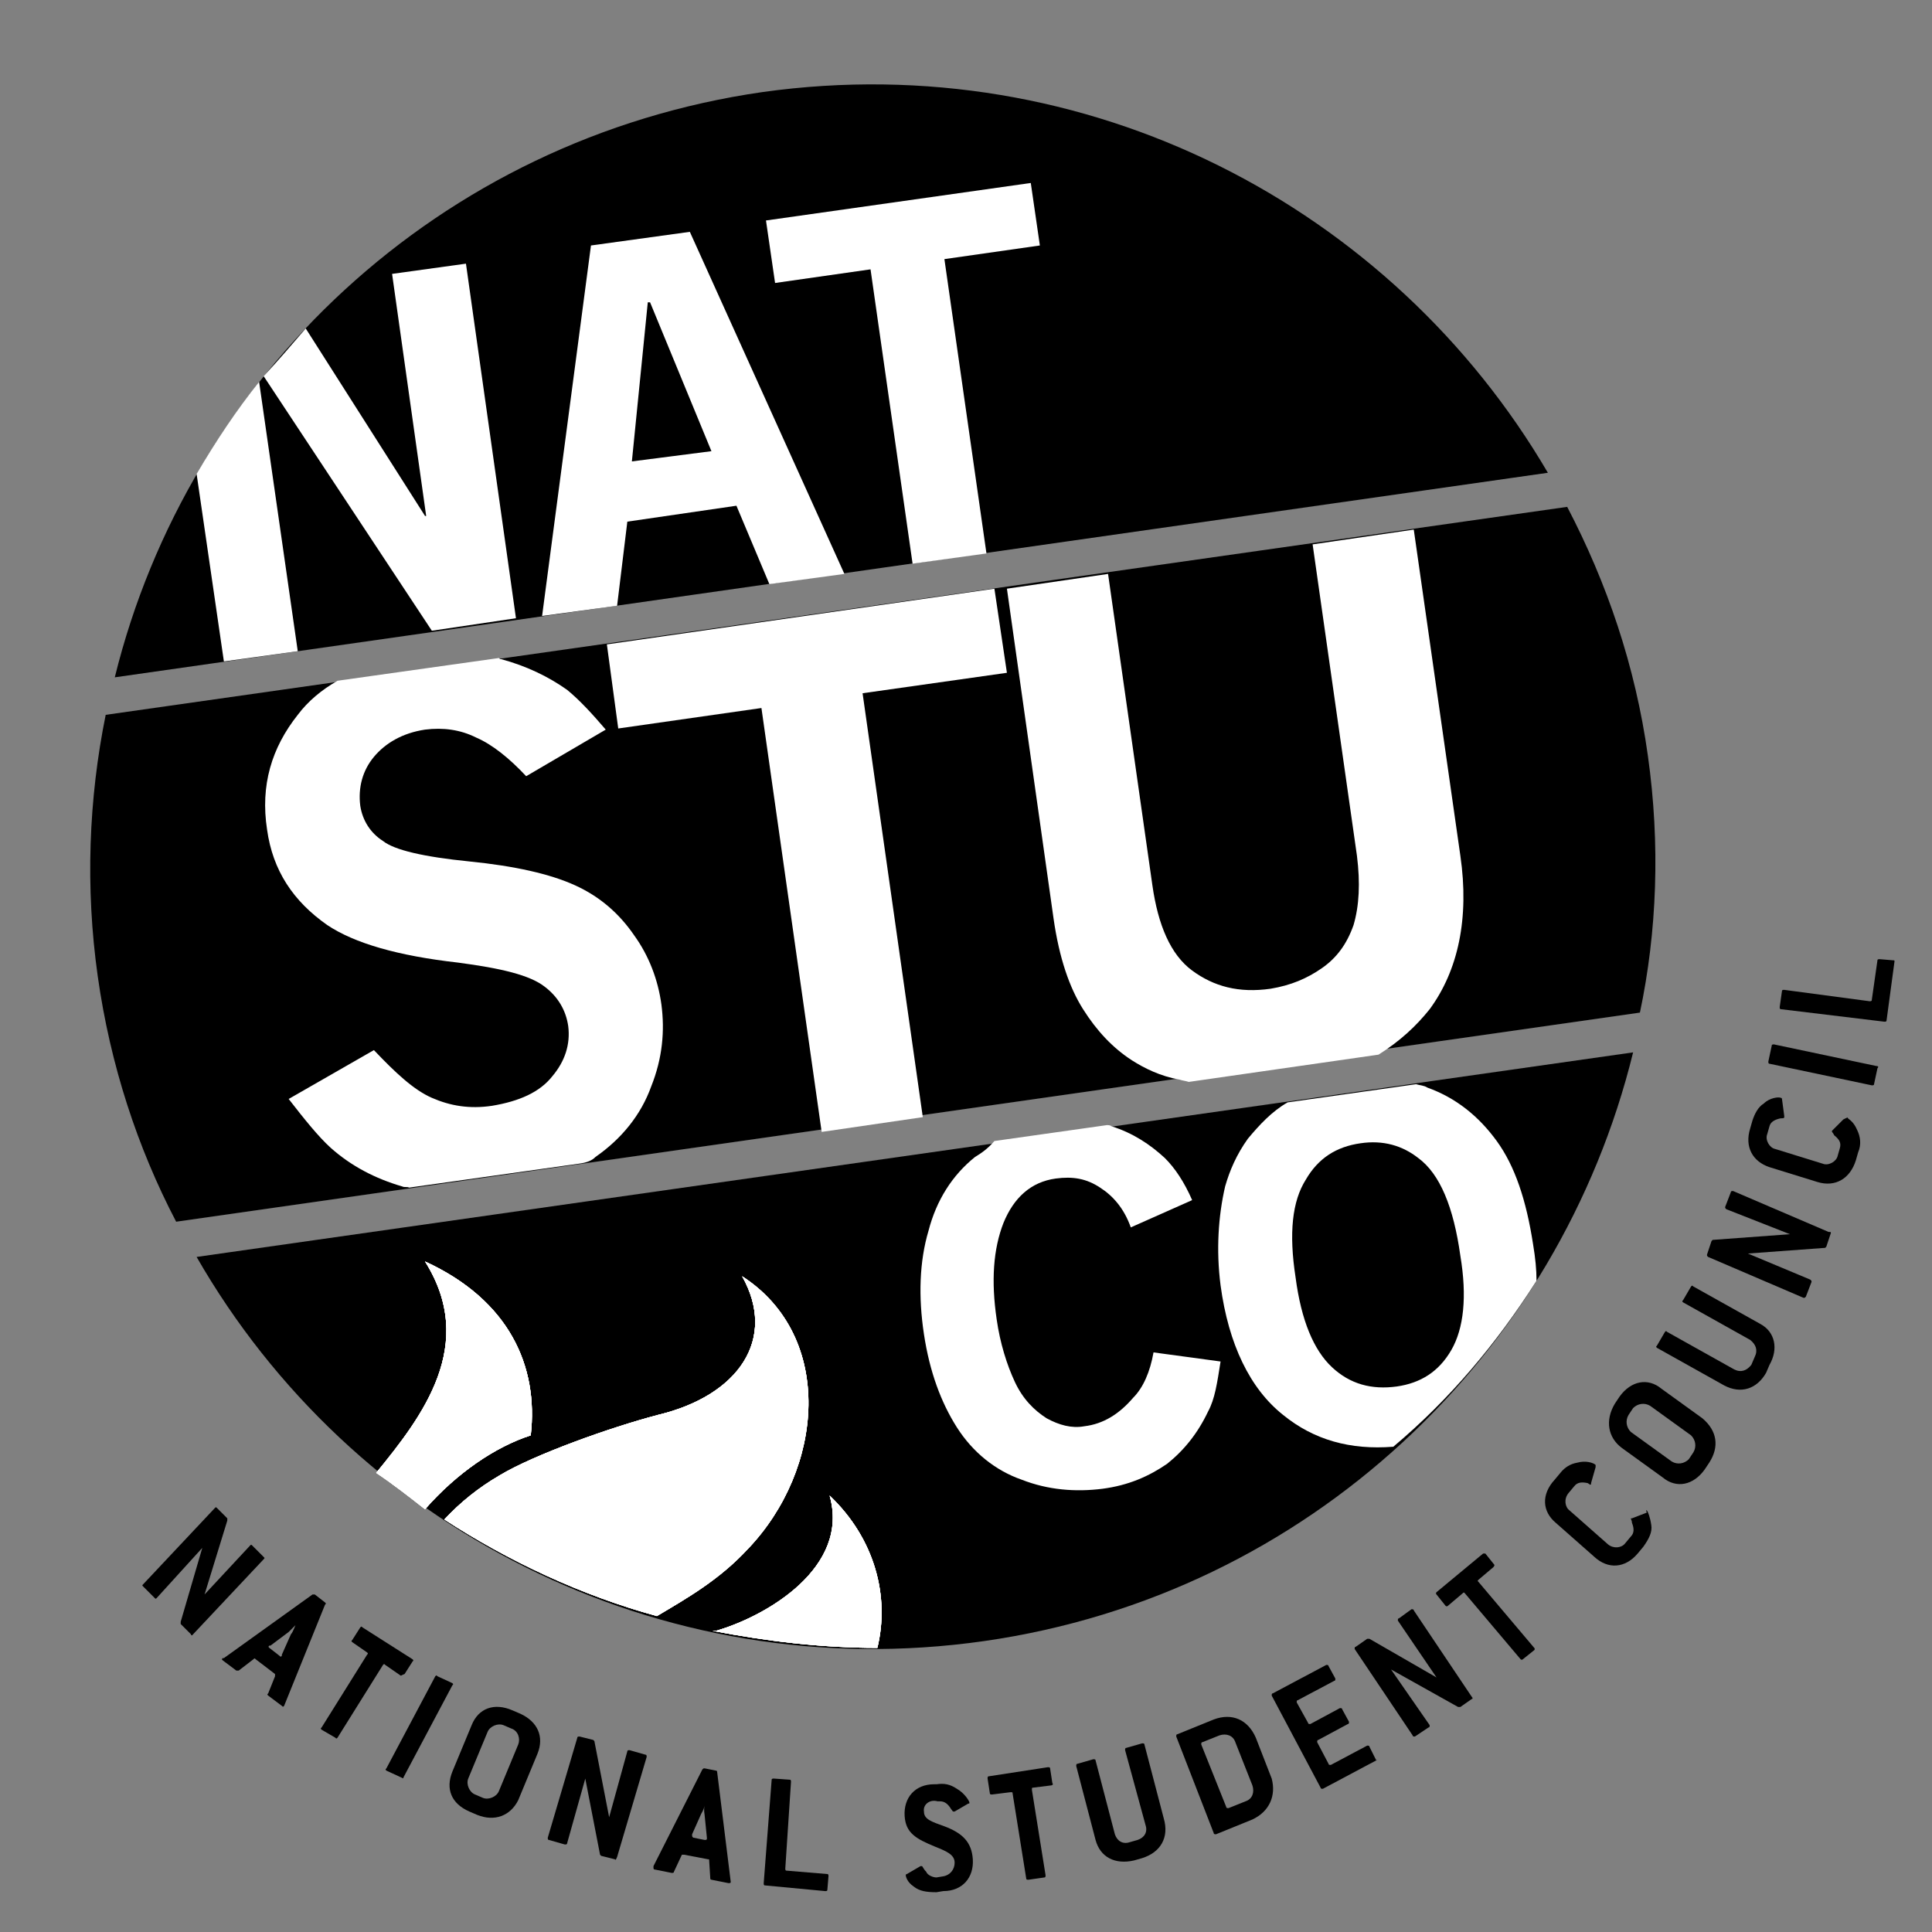 <?xml version="1.0" encoding="utf-8"?>
<!-- Generator: Adobe Illustrator 21.1.0, SVG Export Plug-In . SVG Version: 6.00 Build 0)  -->
<svg version="1.1" id="Layer_1" xmlns="http://www.w3.org/2000/svg" xmlns:xlink="http://www.w3.org/1999/xlink" x="0px" y="0px"
	 viewBox="0 0 170 170" style="enable-background:new 0 0 170 170;" xml:space="preserve">
<rect x="0" y="0" width="170" height="170" fill="#808080" stroke="none"/>
<style type="text/css">
	.st0{fill:none;}
	.st1{fill:#FFFFFF;}
</style>
<path class="st0" d="M143.6,92.7c0.2-1.1,0.5-2.2,0.7-3.3L15.6,107.7c0.6,1,1.1,2.1,1.6,3L143.6,92.7z"/>
<path d="M86.6,144.4c28.6-4.1,50.6-25.3,57.1-51.8l-126.4,18C30.9,134.3,57.9,148.5,86.6,144.4z"/>
<path class="st0" d="M10,59.6c-0.2,1.1-0.6,2.2-0.7,3.3l128.6-18.3c-0.6-1-1.1-2.1-1.6-3L10,59.6z"/>
<path d="M67.1,8.1c-28.5,4.1-50.5,25.1-57,51.5l126.1-18C122.5,18.2,95.7,4.1,67.1,8.1z"/>
<path class="st0" d="M10,59.6c-0.2,1.1-0.6,2.2-0.7,3.3l128.6-18.3c-0.6-1-1.1-2.1-1.6-3L10,59.6z"/>
<path class="st0" d="M10,59.6c-0.2,1.1-0.6,2.2-0.7,3.3l128.6-18.3c-0.6-1-1.1-2.1-1.6-3L10,59.6z"/>
<path class="st0" d="M10,59.6c-0.2,1.1-0.6,2.2-0.7,3.3l128.6-18.3c-0.6-1-1.1-2.1-1.6-3L10,59.6z"/>
<path d="M145,66.5c-1.1-7.9-3.6-15.2-7.1-21.9L9.3,62.9c-1.5,7.4-1.8,15.2-0.7,23s3.5,15.1,6.9,21.6l128.8-18.4
	C145.8,82,146.1,74.3,145,66.5z"/>
<path class="st1" d="M19.7,58.2l6.5-0.9l-3.4-23.7c-2,2.5-3.8,5.2-5.5,8.1L19.7,58.2z"/>
<path class="st1" d="M41,23.2l-6.5,0.9l3,21.3h-0.1L26.9,28.9c-1.2,1.4-2.4,2.8-3.7,4.2L38,55.5l7.4-1.1L41,23.2L41,23.2z"/>
<path d="M57.2,26.5H57l-1.4,14l7-1L57.2,26.5z"/>
<path class="st1" d="M60.7,20.4L52,21.6l-4.3,32.6l6.6-0.9l0.9-7.4l9.6-1.4l2.9,6.9l6.6-0.9L60.7,20.4z M55.6,40.6l1.4-14h0.2
	l5.4,13.1L55.6,40.6z"/>
<polygon class="st1" points="86.8,48.7 83.1,22.8 91.5,21.6 90.7,16.1 67.4,19.4 68.2,24.9 76.6,23.7 80.3,49.6 "/>
<path class="st1" d="M52.4,101.8c2.3-1.6,4-3.7,4.9-6.2c1-2.5,1.2-4.9,0.9-7.2c-0.3-2.2-1.1-4.3-2.4-6.1c-1.3-1.9-3-3.4-5.2-4.4
	s-5.3-1.7-9.3-2.1s-6.6-1-7.6-1.8c-1.1-0.7-1.8-1.8-2-3.1c-0.2-1.6,0.2-3.1,1.2-4.3s2.5-2.1,4.5-2.4c1.6-0.2,3.1,0,4.5,0.7
	c1.4,0.6,2.9,1.8,4.4,3.4l7-4.1c-1.2-1.4-2.3-2.6-3.4-3.5c-1.7-1.2-3.6-2.1-5.8-2.7c-0.1,0-0.1,0-0.2-0.1l-14.2,2
	c-1.4,0.8-2.6,1.8-3.5,3c-2.3,2.9-3.3,6.2-2.7,10.1c0.5,3.6,2.3,6.3,5.3,8.4c2.4,1.6,6.2,2.7,11.5,3.3c3.8,0.5,6.3,1.1,7.6,2.1
	c1.2,0.9,1.9,2.1,2.1,3.5c0.2,1.6-0.3,3.1-1.4,4.4c-1.1,1.4-2.9,2.2-5.3,2.6c-2,0.3-3.7,0-5.3-0.7s-3.2-2.2-5.1-4.2l-7.5,4.3
	c1.4,1.8,2.6,3.3,3.7,4.3c1.8,1.6,3.9,2.7,6.3,3.4c0.2,0.1,0.4,0,0.6,0.1l14.9-2.1C51.7,102.3,52.1,102.1,52.4,101.8z"/>
<polygon class="st1" points="81.2,98.3 75.9,61 88.6,59.2 87.5,51.8 53.4,56.7 54.4,64.1 67,62.3 72.3,99.6 "/>
<path class="st1" d="M125.8,88.8c2.5-3.4,3.5-8,2.7-13.5l-4.1-28.7l-8.9,1.3l3.9,27.4c0.3,2.4,0.2,4.4-0.3,6.1
	c-0.6,1.7-1.5,2.9-2.8,3.8s-2.7,1.5-4.5,1.8c-2.8,0.4-5-0.2-6.9-1.6s-3-4-3.5-7.5l-3.9-27.4l-8.9,1.3l4.1,29c0.5,3.5,1.4,6.1,2.6,8
	s2.6,3.4,4.3,4.5c1.1,0.7,2.5,1.4,4.2,1.7c0.3,0.1,0.5,0.1,0.8,0.2l16.7-2.4C123.2,91.6,124.6,90.3,125.8,88.8z"/>
<path class="st0" d="M15.6,107.7c0.6,1,1.1,2.1,1.6,3l126.4-18c0.2-1.1,0.5-2.2,0.7-3.3L15.6,107.7z"/>
<path class="st1" d="M65.8,136.3c6.7-7,7.7-18.7-0.5-24c3.1,5.5-0.3,10.5-7.4,12.2c-4.2,1.1-10.9,3.5-13.9,5.3
	c-1.9,1.1-3.5,2.4-4.9,3.9c5.7,3.7,12.1,6.7,18.7,8.5C60.5,140.6,63.3,139,65.8,136.3z"/>
<path class="st1" d="M37.4,132.8c2.8-3.2,6.2-5.5,9.3-6.5c0.7-6.1-1.9-11.9-9.3-15.3c4.6,7.3-0.2,13.6-4.3,18.6
	C34.6,130.6,36,131.7,37.4,132.8z"/>
<path class="st1" d="M73,131.6c1.8,6.3-5.5,10.6-10,11.9c-0.1,0-0.2,0-0.3,0c4.7,0.9,9.5,1.5,14.5,1.5C78.3,140.5,77,135.4,73,131.6
	z"/>
<path class="st0" d="M15.6,107.7c0.6,1,1.1,2.1,1.6,3l126.4-18c0.2-1.1,0.5-2.2,0.7-3.3L15.6,107.7z"/>
<path class="st1" d="M65.8,136.3c6.7-7,7.7-18.7-0.5-24c3.1,5.5-0.3,10.5-7.4,12.2c-4.2,1.1-10.9,3.5-13.9,5.3
	c-1.9,1.1-3.5,2.4-4.9,3.9c5.7,3.7,12.1,6.7,18.7,8.5C60.5,140.6,63.3,139,65.8,136.3z"/>
<path class="st1" d="M37.4,132.8c2.8-3.2,6.2-5.5,9.3-6.5c0.7-6.1-1.9-11.9-9.3-15.3c4.6,7.3-0.2,13.6-4.3,18.6
	C34.6,130.6,36,131.7,37.4,132.8z"/>
<path class="st1" d="M73,131.6c1.8,6.3-5.5,10.6-10,11.9c-0.1,0-0.2,0-0.3,0c4.7,0.9,9.5,1.5,14.5,1.5C78.3,140.5,77,135.4,73,131.6
	z"/>
<path class="st0" d="M15.6,107.7c0.6,1,1.1,2.1,1.6,3l126.4-18c0.2-1.1,0.5-2.2,0.7-3.3L15.6,107.7z"/>
<path class="st1" d="M65.8,136.3c6.7-7,7.7-18.7-0.5-24c3.1,5.5-0.3,10.5-7.4,12.2c-4.2,1.1-10.9,3.5-13.9,5.3
	c-1.9,1.1-3.5,2.4-4.9,3.9c5.7,3.7,12.1,6.7,18.7,8.5C60.5,140.6,63.3,139,65.8,136.3z"/>
<path class="st1" d="M37.4,132.8c2.8-3.2,6.2-5.5,9.3-6.5c0.7-6.1-1.9-11.9-9.3-15.3c4.6,7.3-0.2,13.6-4.3,18.6
	C34.6,130.6,36,131.7,37.4,132.8z"/>
<path class="st1" d="M73,131.6c1.8,6.3-5.5,10.6-10,11.9c-0.1,0-0.2,0-0.3,0c4.7,0.9,9.5,1.5,14.5,1.5C78.3,140.5,77,135.4,73,131.6
	z"/>
<path class="st0" d="M15.6,107.7c0.6,1,1.1,2.1,1.6,3l126.4-18c0.2-1.1,0.5-2.2,0.7-3.3L15.6,107.7z"/>
<path class="st1" d="M65.8,136.3c6.7-7,7.7-18.7-0.5-24c3.1,5.5-0.3,10.5-7.4,12.2c-4.2,1.1-10.9,3.5-13.9,5.3
	c-1.9,1.1-3.5,2.4-4.9,3.9c5.7,3.7,12.1,6.7,18.7,8.5C60.5,140.6,63.3,139,65.8,136.3z"/>
<path class="st1" d="M37.4,132.8c2.8-3.2,6.2-5.5,9.3-6.5c0.7-6.1-1.9-11.9-9.3-15.3c4.6,7.3-0.2,13.6-4.3,18.6
	C34.6,130.6,36,131.7,37.4,132.8z"/>
<path class="st1" d="M73,131.6c1.8,6.3-5.5,10.6-10,11.9c-0.1,0-0.2,0-0.3,0c4.7,0.9,9.5,1.5,14.5,1.5C78.3,140.5,77,135.4,73,131.6
	z"/>
<path d="M16.8,143.8l-0.9-0.9v-0.2l1.9-6.5l-4,4.4c-0.1,0.1-0.1,0.1-0.2,0l-1-1c-0.1-0.1-0.1-0.1,0-0.2l6.3-6.7
	c0.1-0.1,0.1-0.1,0.2,0l0.9,0.9v0.2l-2,6.5l4-4.3c0.1-0.1,0.1-0.1,0.2,0l1,1c0.1,0.1,0.1,0.1,0,0.2l-6.3,6.7
	C16.9,143.9,16.8,143.9,16.8,143.8z"/>
<path d="M25,150.1c-0.1,0.1-0.1,0.1-0.2,0l-1.2-0.9c-0.1-0.1-0.1-0.1,0-0.2l0.6-1.5c0-0.1,0-0.1,0-0.2l-1.7-1.3
	c-0.1-0.1-0.1-0.1-0.2,0l-1.3,1c-0.1,0-0.1,0-0.2,0l-1.2-0.9c-0.1-0.1-0.1-0.1,0-0.2c0,0,0,0,0.1,0l7.8-5.6c0.1,0,0.1,0,0.2,0
	l0.9,0.7c0.1,0.1,0.1,0.1,0,0.2L25,150.1L25,150.1z M25.6,143.8c0.1-0.1,0.2-0.3,0.4-0.8l0,0c-0.4,0.4-0.5,0.5-0.6,0.6l-1.6,1.2
	c0,0,0,0-0.1,0c-0.1,0.1-0.1,0.1,0,0.2l0.9,0.7c0.1,0.1,0.1,0.1,0.2,0c0,0,0,0,0-0.1L25.6,143.8z"/>
<path d="M35.2,147.4l-1.3-0.9c-0.1-0.1-0.1-0.1-0.2,0l-4,6.4c-0.1,0.1-0.1,0.1-0.2,0l-1.2-0.7c-0.1-0.1-0.1-0.1,0-0.2l4-6.4
	c0.1-0.1,0.1-0.1,0-0.2l-1.3-0.9c-0.1-0.1-0.1-0.1,0-0.2l0.7-1.1c0.1-0.1,0.1-0.1,0.2,0l4.4,2.8c0.1,0.1,0.1,0.1,0,0.2l-0.7,1.1
	C35.3,147.4,35.3,147.5,35.2,147.4z"/>
<path d="M35.3,156.4l-1.3-0.6c-0.1-0.1-0.1-0.1,0-0.2l4.3-8.1c0.1-0.1,0.1-0.1,0.2,0l1.3,0.6c0.1,0.1,0.1,0.1,0,0.2l-4.3,8.1
	C35.5,156.5,35.5,156.5,35.3,156.4z"/>
<path d="M42,159.7l-0.7-0.3c-1.6-0.7-2.1-2-1.5-3.5l1.7-4.1c0.6-1.5,2-2,3.6-1.3l0.7,0.3c1.5,0.7,2.1,2,1.5,3.5l-1.7,4.1
	C44.9,159.8,43.5,160.3,42,159.7z M45.6,153.5c0.2-0.5,0-1.2-0.6-1.4l-0.7-0.3c-0.5-0.2-1.2,0.1-1.4,0.6l-1.7,4.1
	c-0.2,0.5,0.1,1.2,0.6,1.4l0.7,0.3c0.5,0.2,1.2-0.1,1.4-0.6L45.6,153.5z"/>
<path d="M54.1,163.6l-1.2-0.3l-0.1-0.1l-1.3-6.7l-1.6,5.7c0,0.1-0.1,0.1-0.2,0.1l-1.4-0.4c-0.1,0-0.1-0.1-0.1-0.2l2.6-8.8
	c0-0.1,0.1-0.1,0.2-0.1l1.2,0.3l0.1,0.1l1.3,6.7l1.6-5.8c0-0.1,0.1-0.1,0.2-0.1l1.4,0.4c0.1,0,0.1,0.1,0.1,0.2l-2.6,8.8
	C54.2,163.6,54.2,163.7,54.1,163.6z"/>
<path d="M64.3,165.6c0,0.1-0.1,0.1-0.2,0.1l-1.5-0.3c-0.1,0-0.1-0.1-0.1-0.1l-0.1-1.6c0-0.1,0-0.1-0.1-0.1l-2.1-0.4
	c-0.1,0-0.1,0-0.2,0l-0.7,1.5c0,0.1-0.1,0.1-0.2,0.1l-1.5-0.3c-0.1,0-0.1-0.1-0.1-0.2c0,0,0,0,0-0.1l4.3-8.5
	c0.1-0.1,0.1-0.1,0.2-0.1l1,0.2c0.1,0,0.1,0.1,0.1,0.1L64.3,165.6C64.3,165.5,64.3,165.6,64.3,165.6z M62,159.7c0-0.1-0.1-0.4,0-0.8
	l0,0c-0.1,0.4-0.3,0.7-0.3,0.7l-0.8,1.8c0,0,0,0,0,0.1s0,0.1,0.1,0.2l1,0.2c0.1,0,0.2,0,0.2-0.1c0,0,0,0,0-0.1L62,159.7z"/>
<path d="M72.6,166.4l-5.3-0.5c-0.1,0-0.1-0.1-0.1-0.2l0.7-9.1c0-0.1,0.1-0.1,0.2-0.1l1.4,0.1c0.1,0,0.1,0.1,0.1,0.2l-0.5,7.6
	c0,0.1,0,0.2,0.1,0.2l3.6,0.3c0.1,0,0.1,0.1,0.1,0.2l-0.1,1.2C72.8,166.4,72.7,166.4,72.6,166.4z"/>
<path d="M81.3,159.4c0,0.7,0.7,0.9,1.8,1.3c1.6,0.6,2.4,1.4,2.5,2.9c0.1,1.6-0.9,2.8-2.6,2.8l-0.6,0.1c-0.9,0-1.5-0.1-2-0.5
	c-0.6-0.4-0.7-0.9-0.7-1c0,0,0-0.1,0.1-0.1l1.2-0.7c0,0,0,0,0.1,0s0.1,0.2,0.4,0.5c0.1,0.3,0.6,0.5,0.9,0.5l0.6-0.1
	c0.6-0.1,1-0.6,1-1.2c0-0.7-0.7-1-1.7-1.4c-1.7-0.7-2.6-1.2-2.7-2.7c-0.1-1.6,0.9-2.8,2.6-2.8h0.2c0.7-0.1,1.2,0,1.8,0.4
	c0.7,0.4,1.1,1.1,1.1,1.2c0,0.1,0,0.1-0.1,0.1l-1.2,0.7h-0.1c-0.1,0-0.1-0.1-0.2-0.2c-0.3-0.5-0.6-0.7-1-0.7h-0.2
	C81.8,158.3,81.2,158.8,81.3,159.4z"/>
<path d="M92.5,157.1l-1.6,0.2c-0.1,0-0.1,0-0.1,0.2L92,165c0,0.1,0,0.2-0.1,0.2l-1.4,0.2c-0.1,0-0.2,0-0.2-0.1l-1.2-7.5
	c0-0.1,0-0.1-0.2-0.1l-1.6,0.2c-0.1,0-0.2,0-0.2-0.1l-0.2-1.3c0-0.1,0-0.2,0.1-0.2l5.2-0.8c0.1,0,0.2,0,0.2,0.1l0.2,1.3
	C92.7,157,92.6,157.1,92.5,157.1z"/>
<path d="M100.5,163.5l-0.7,0.2c-1.7,0.4-3-0.3-3.4-1.8l-1.7-6.5c0-0.1,0-0.2,0.1-0.2l1.4-0.4c0.1,0,0.2,0,0.2,0.1l1.7,6.5
	c0.2,0.6,0.7,0.9,1.3,0.7l0.7-0.2c0.6-0.2,0.9-0.7,0.7-1.3L99,154c0-0.1,0-0.2,0.1-0.2l1.4-0.4c0.1,0,0.2,0,0.2,0.1l1.7,6.5
	C102.9,161.7,102.1,163,100.5,163.5z"/>
<path d="M110.2,160.1l-3.2,1.3c-0.1,0-0.2,0-0.2-0.1l-3.3-8.5c0-0.1,0-0.2,0.1-0.2l3.2-1.3c1.6-0.6,3,0,3.7,1.6l1.4,3.6
	C112.3,158,111.7,159.4,110.2,160.1z M108.7,153.3c-0.2-0.6-0.8-0.8-1.4-0.6l-1.5,0.6c-0.1,0-0.1,0.1-0.1,0.2l2.2,5.5
	c0,0.1,0.1,0.1,0.2,0.1l1.5-0.6c0.6-0.2,0.8-0.8,0.6-1.4L108.7,153.3z"/>
<path d="M121.1,154.9l-4.7,2.5c-0.1,0-0.2,0-0.2-0.1l-4.3-8.1c0-0.1,0-0.2,0.1-0.2l4.7-2.5c0.1,0,0.2,0,0.2,0.1l0.6,1.1
	c0,0.1,0,0.2-0.1,0.2l-3.2,1.7c-0.1,0-0.1,0.1-0.1,0.2l1,1.8c0,0.1,0.1,0.1,0.2,0.1l2.6-1.4c0.1,0,0.2,0,0.2,0.1l0.6,1.1
	c0,0.1,0,0.2-0.1,0.2l-2.6,1.4c-0.1,0-0.1,0.1-0.1,0.2l1,1.9c0,0.1,0.1,0.1,0.2,0.1l3.2-1.7c0.1,0,0.2,0,0.2,0.1L121.1,154.9
	C121.2,154.8,121.2,154.9,121.1,154.9z"/>
<path d="M129.5,149.5l-1,0.7h-0.2l-5.9-3.3l3.4,4.9c0,0.1,0,0.2-0.1,0.2l-1.2,0.8c-0.1,0-0.2,0-0.2-0.1l-5.1-7.6
	c0-0.1,0-0.2,0.1-0.2l1-0.7h0.2l5.9,3.4l-3.4-5c0-0.1,0-0.2,0.1-0.2l1.1-0.8c0.1,0,0.2,0,0.2,0.1l5.1,7.6
	C129.6,149.4,129.6,149.5,129.5,149.5z"/>
<path d="M131.4,137.9l-1.3,1.1c-0.1,0.1-0.1,0.1,0,0.2l4.9,5.8c0.1,0.1,0,0.2,0,0.2l-1,0.8c-0.1,0.1-0.2,0-0.2,0l-4.9-5.8
	c-0.1-0.1-0.1-0.1-0.2,0l-1.3,1.1c-0.1,0.1-0.2,0-0.2,0l-0.8-1c-0.1-0.1,0-0.2,0-0.2l4.1-3.4c0.1,0,0.2,0,0.2,0l0.8,1
	C131.5,137.7,131.5,137.8,131.4,137.9z"/>
<path d="M144.9,132.9c0.1,0.1,0.3,0.6,0.4,1.3c0.1,0.6-0.2,1.2-0.7,1.9l-0.5,0.6c-1.1,1.3-2.6,1.4-3.8,0.3l-3.4-3
	c-1.2-1-1.3-2.5-0.1-3.8l0.5-0.6c0.4-0.5,0.9-0.8,1.5-0.9c0.7-0.2,1.4,0,1.6,0.2c0,0,0,0.1,0,0.2l-0.4,1.4c0,0,0,0,0,0.1
	c-0.1,0.1-0.1,0-0.3-0.1c-0.5-0.1-0.9-0.1-1.2,0.3l-0.5,0.6c-0.4,0.5-0.3,1.2,0.1,1.5l3.4,3c0.5,0.4,1.2,0.3,1.5-0.1l0.5-0.6
	c0.3-0.3,0.3-0.7,0.1-1.2c0-0.2-0.1-0.3-0.1-0.4c0,0,0,0,0.1,0l1.3-0.5C144.8,132.8,144.9,132.9,144.9,132.9z"/>
<path d="M150.4,128.7l-0.4,0.6c-1,1.4-2.5,1.7-3.7,0.7l-3.6-2.6c-1.2-0.9-1.5-2.4-0.6-3.9l0.4-0.6c1-1.4,2.5-1.7,3.7-0.7l3.6,2.6
	C151.1,125.9,151.3,127.3,150.4,128.7z M145.2,123.7c-0.5-0.3-1.1-0.2-1.5,0.2l-0.4,0.6c-0.3,0.5-0.2,1.1,0.2,1.5l3.6,2.6
	c0.5,0.3,1.1,0.2,1.5-0.2l0.4-0.6c0.3-0.5,0.2-1.1-0.2-1.5L145.2,123.7z"/>
<path d="M155.7,120.1l-0.3,0.7c-0.8,1.4-2.2,1.9-3.7,1.1l-5.9-3.3c-0.1-0.1-0.1-0.1,0-0.2l0.7-1.2c0.1-0.1,0.1-0.1,0.2,0l5.9,3.3
	c0.6,0.3,1.1,0.1,1.5-0.4l0.3-0.7c0.3-0.6,0.1-1.1-0.4-1.5l-5.9-3.3c-0.1-0.1-0.1-0.1,0-0.2l0.7-1.2c0.1-0.1,0.1-0.1,0.2,0l5.9,3.3
	C156.2,117.2,156.5,118.7,155.7,120.1z"/>
<path d="M161.1,108.5l-0.4,1.2l-0.1,0.1l-6.8,0.5l5.5,2.3c0.1,0.1,0.1,0.1,0.1,0.2l-0.5,1.3c-0.1,0.1-0.1,0.1-0.2,0.1l-8.4-3.6
	c-0.1-0.1-0.1-0.1-0.1-0.2l0.4-1.2l0.1-0.1l6.8-0.5l-5.6-2.2c-0.1-0.1-0.1-0.1-0.1-0.2l0.5-1.3c0-0.1,0.1-0.1,0.2-0.1l8.4,3.6
	C161.1,108.4,161.1,108.4,161.1,108.5z"/>
<path d="M162.6,98.4c0.1,0.1,0.5,0.3,0.8,1c0.3,0.6,0.4,1.3,0.1,2l-0.2,0.7c-0.5,1.6-1.8,2.4-3.4,1.9l-4.2-1.3
	c-1.5-0.5-2.2-1.8-1.7-3.4l0.2-0.7c0.2-0.6,0.5-1.2,1-1.5c0.5-0.5,1.3-0.6,1.5-0.5c0.1,0,0.1,0.1,0.1,0.1l0.2,1.5v0.1
	c0,0.1-0.1,0.1-0.3,0.1c-0.5,0.1-0.9,0.3-1,0.7l-0.2,0.7c-0.2,0.5,0.2,1.2,0.7,1.3l4.2,1.3c0.5,0.2,1.2-0.2,1.3-0.7l0.2-0.7
	c0.1-0.4,0-0.7-0.5-1.1c-0.1-0.2-0.2-0.3-0.2-0.3s0,0,0-0.1l1-1C162.6,98.3,162.6,98.3,162.6,98.4z"/>
<path d="M165.2,94l-0.3,1.4c0,0.1-0.1,0.1-0.2,0.1l-9-1.9c-0.1,0-0.1-0.1-0.1-0.2l0.3-1.4c0-0.1,0.1-0.1,0.2-0.1l9,1.9
	C165.3,93.8,165.3,93.9,165.2,94z"/>
<path d="M166.7,84.6l-0.7,5.2c0,0.1-0.1,0.1-0.2,0.1l-9.1-1.1c-0.1,0-0.1-0.1-0.1-0.2l0.2-1.4c0-0.1,0.1-0.1,0.2-0.1l7.5,1
	c0.1,0,0.2,0,0.2-0.1l0.5-3.5c0-0.1,0.1-0.1,0.2-0.1l1.2,0.1C166.7,84.5,166.7,84.5,166.7,84.6z"/>
<path class="st1" d="M85.8,101.8c-2,1.6-3.4,3.8-4.1,6.5c-0.8,2.7-0.9,5.8-0.4,9.1c0.5,3.3,1.5,6,2.9,8.2s3.4,3.8,5.7,4.6
	c2.3,0.9,4.7,1.1,7.1,0.8c2.3-0.3,4.1-1.1,5.7-2.2c1.5-1.2,2.7-2.7,3.6-4.6c0.6-1.1,0.8-2.5,1.1-4.4l-5.9-0.8
	c-0.3,1.7-0.9,3.1-1.8,4c-1.2,1.4-2.6,2.3-4.3,2.5c-1.1,0.2-2.2-0.1-3.3-0.7c-1.1-0.7-2.1-1.7-2.8-3.2s-1.3-3.4-1.6-5.5
	c-0.5-3.4-0.3-6.2,0.6-8.5c0.9-2.2,2.4-3.6,4.6-3.9c1.5-0.2,2.7,0,3.9,0.8c1.1,0.7,2.1,1.8,2.7,3.5l5.4-2.4
	c-0.7-1.6-1.5-2.8-2.4-3.7c-1.3-1.2-2.8-2.2-4.7-2.8C97.7,99,97.5,99,97.4,99l-9.9,1.4C86.9,101.1,86.3,101.5,85.8,101.8z"/>
<path d="M119.7,100.4c-2.1,0.3-3.7,1.3-4.8,3.2c-1,1.9-1.4,4.8-0.9,8.6c0.5,3.8,1.6,6.4,3.2,7.9s3.5,2,5.7,1.7
	c2.1-0.3,3.6-1.3,4.8-3.2c1.1-1.9,1.5-4.7,0.9-8.4c-0.6-4.3-1.8-7.1-3.7-8.6C123.4,100.6,121.6,100.2,119.7,100.4z"/>
<path class="st1" d="M135.2,112.7c0-1-0.1-2-0.3-3.2c-0.6-3.9-1.6-6.9-3.2-9.1c-1.6-2.2-3.6-3.8-6.1-4.7c-0.3-0.2-0.7-0.2-1-0.3
	L113.3,97c-1.4,0.8-2.5,2-3.5,3.2c-1,1.4-1.6,2.8-2,4.2c-0.6,2.6-0.8,5.6-0.4,8.7c0.7,5.2,2.6,9.1,5.5,11.4c2.7,2.2,5.9,3.1,9.7,2.8
	C127.6,123.1,131.7,118.2,135.2,112.7z M127.7,118.8c-1.1,1.9-2.7,2.9-4.8,3.2c-2.2,0.3-4.1-0.2-5.7-1.7s-2.7-4.1-3.2-7.9
	c-0.6-3.9-0.3-6.7,0.9-8.6c1.1-1.9,2.7-2.9,4.8-3.2c2-0.3,3.7,0.2,5.1,1.3c1.9,1.4,3.1,4.3,3.7,8.6
	C129.1,114.1,128.8,116.9,127.7,118.8z"/>
</svg>
